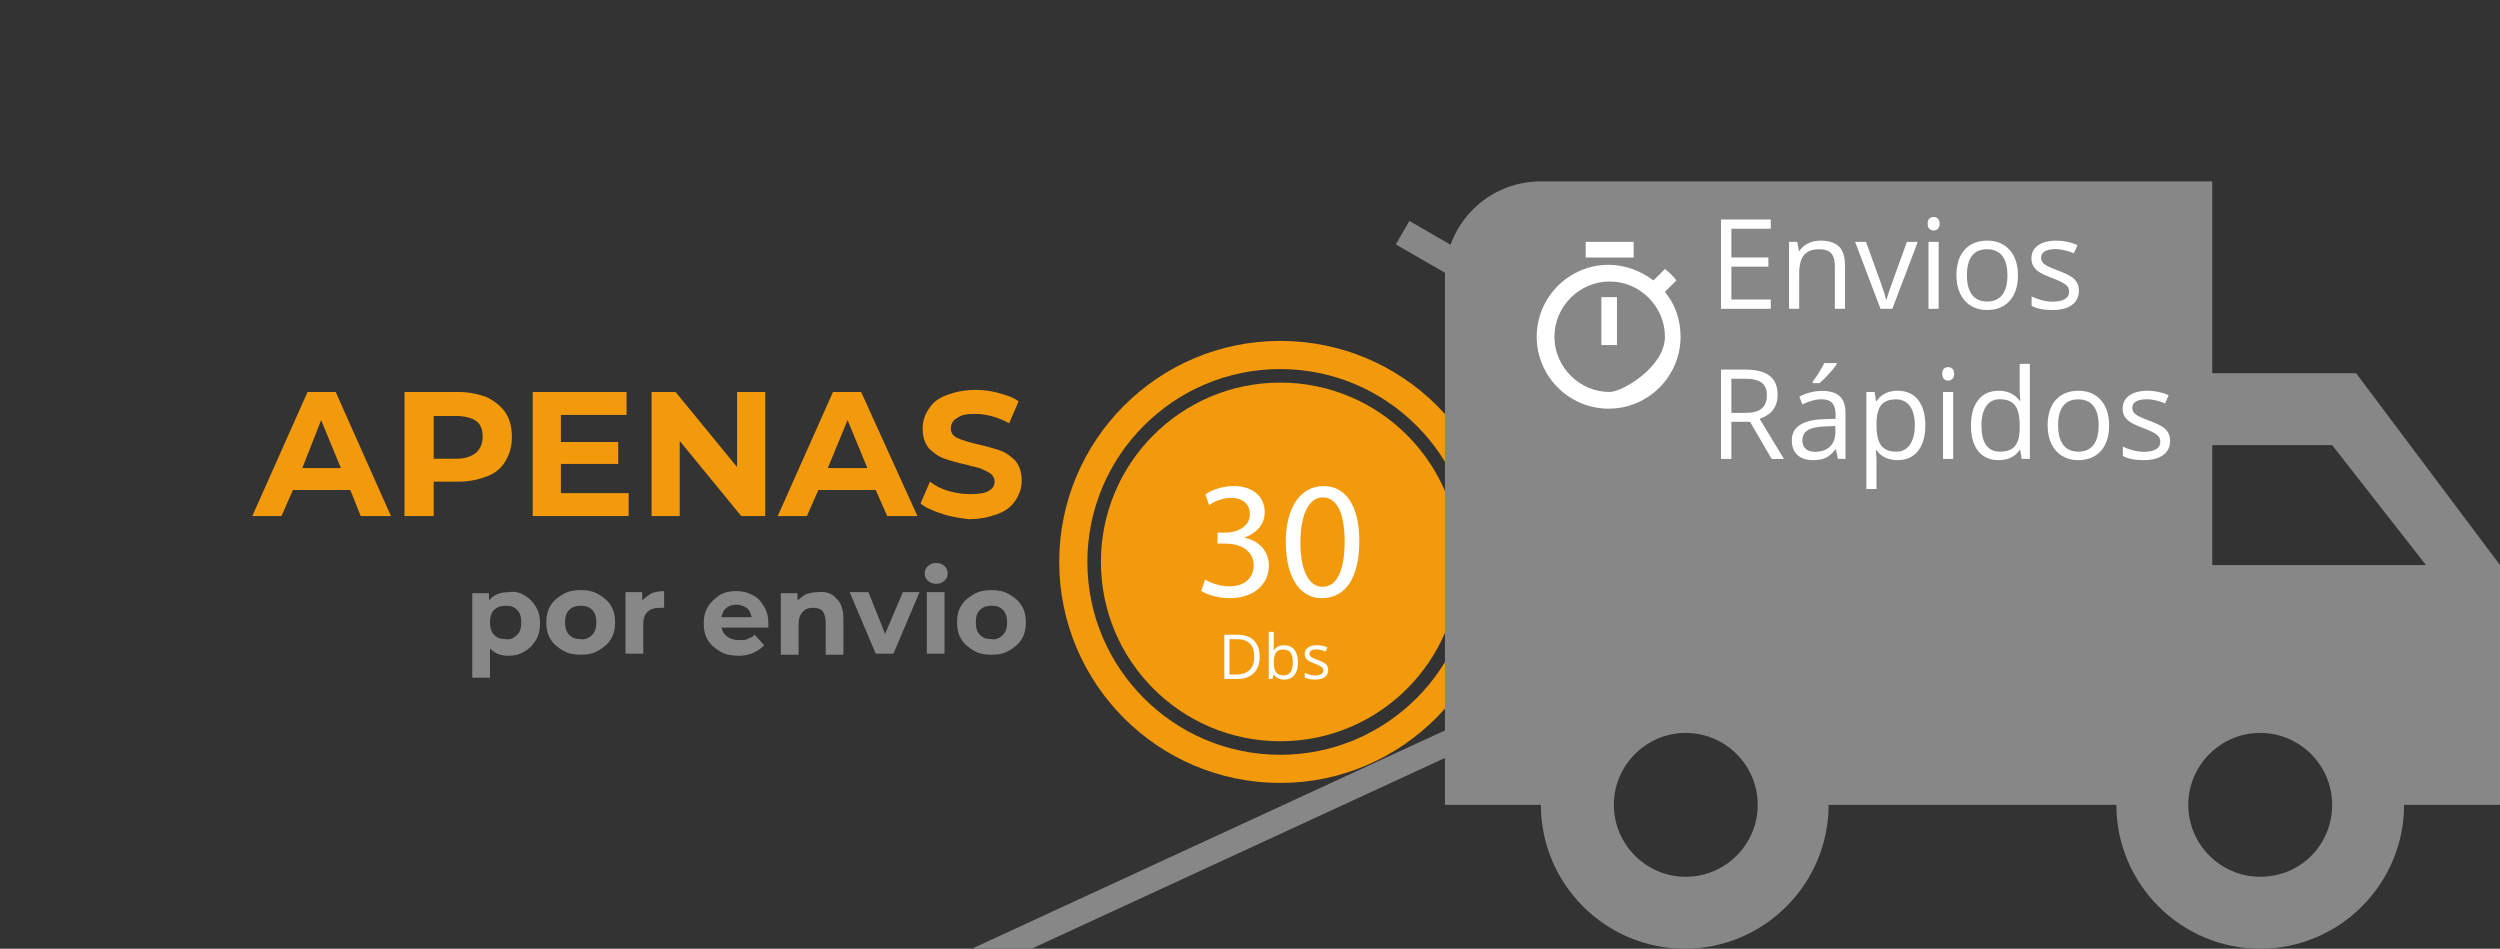 <?xml version="1.0" encoding="utf-8"?>
<!-- Generator: Adobe Illustrator 17.0.0, SVG Export Plug-In . SVG Version: 6.00 Build 0)  -->
<!DOCTYPE svg PUBLIC "-//W3C//DTD SVG 1.1//EN" "http://www.w3.org/Graphics/SVG/1.1/DTD/svg11.dtd">
<svg version="1.1" id="Camada_1" xmlns="http://www.w3.org/2000/svg" xmlns:xlink="http://www.w3.org/1999/xlink" x="0px" y="0px"
	 width="239.8px" height="91px" viewBox="0 0 239.8 91" enable-background="new 0 0 239.8 91"
	 xml:space="preserve">
<rect x="0" y="0" width="239.8" height="91" fill="#333333" stroke="none"/>
<g>
	<title>background</title>
	<rect id="canvas_background" x="-1" y="-1" fill="none" width="241.8" height="93"/>
</g>
<g>
	<title>Layer 1</title>
	<g id="svg_1">
		<g id="svg_2">
			<path id="svg_3" fill="#F2990C" d="M122.8,32.7c-11.7,0-21.2,9.5-21.2,21.2
				s9.5,21.2,21.2,21.2S144,65.5,144,53.8S134.5,32.7,122.8,32.7z
				 M122.8,72.4c-10.2,0-18.5-8.3-18.5-18.5s8.3-18.5,18.5-18.5s18.5,8.3,18.5,18.5
				S133,72.4,122.8,72.4z"/>
		</g>
	</g>
	<g id="svg_4">
		<g id="svg_5">
			<path id="svg_6" fill="#F2990C" d="M122.8,36.7c-9.5,0-17.2,7.7-17.2,17.2
				s7.7,17.2,17.2,17.2S140,63.4,140,53.9S132.3,36.7,122.8,36.7z"/>
		</g>
	</g>
	<path id="svg_7" fill="#878787" d="M226,35.8h-13.8V17.4h-64.4
		c-5.1,0-9.2,4.1-9.2,9.2v50.6h9.2
		C147.8,84.8,154,91,161.6,91s13.8-6.2,13.8-13.8H203
		C203,84.8,209.2,91,216.8,91s13.8-6.2,13.8-13.8h9.2v-23L226,35.8z
		 M161.7,84.1c-3.8,0-6.9-3.1-6.9-6.9s3.1-6.9,6.9-6.9
		c3.8,0,6.9,3.1,6.9,6.9S165.5,84.1,161.7,84.1z M223.7,42.7
		l9,11.5h-20.5v-11.5H223.7z M216.8,84.1c-3.8,0-6.9-3.1-6.9-6.9
		s3.1-6.9,6.9-6.9c3.8,0,6.9,3.1,6.9,6.9
		S220.7,84.1,216.8,84.1z"/>
	<path id="svg_8" fill="#FFFFFF" d="M156.7,23.2h-4.6v1.5h4.6V23.2z M153.6,33.1h1.5
		v-4.6h-1.5V33.1z M159.7,28l1.1-1.1
		c-0.3-0.4-0.7-0.8-1.1-1.1l-1.1,1.1
		c-1.2-0.9-2.7-1.5-4.3-1.5c-3.8,0-6.9,3.1-6.9,6.9
		s3.1,6.9,6.9,6.9c3.8,0,6.9-3.1,6.9-6.9
		c0-1.6-0.5-3.1-1.5-4.3L159.7,28z M154.4,37.6
		c-2.9,0-5.3-2.4-5.3-5.3S151.5,27,154.4,27
		c2.9,0,5.3,2.4,5.3,5.3S155.6,37.6,154.4,37.6z"/>
	
		<rect id="svg_13" x="91.518" y="79.906" transform="matrix(-0.908 0.419 -0.419 -0.908 258.302 105.47)" fill="#878787" width="52.098" height="2.4"/>
	
		<rect id="svg_14" x="133.9" y="23.391" transform="matrix(-0.866 -0.5 0.5 -0.866 246.377 115.401)" fill="#878787" width="9.5" height="2.6"/>
	<polygon id="svg_15" fill="#878787" points="119.9,48.4 119.9,48.4 119.9,48.4 	"/>
	<g id="svg_16">
		<path id="svg_17" fill="#F2990C" d="M33.6,47h-5.5l-1.1,2.5h-2.8L29.5,37.6h2.7L37.5,49.5
			h-2.9L33.6,47z M32.7,44.9l-1.9-4.6l-1.8,4.6H32.7z"/>
		<path id="svg_18" fill="#F2990C" d="M46.7,38.1C47.5,38.5,48.1,39,48.5,39.6
			C48.9,40.2,49.1,41,49.1,41.9c0,0.9-0.2,1.6-0.6,2.3
			c-0.4,0.7-1,1.2-1.8,1.5S45,46.2,44,46.2h-2.4v3.3h-2.8V37.6H44
			C45,37.6,45.9,37.8,46.7,38.1z M45.7,43.4
			c0.4-0.4,0.6-0.9,0.6-1.5c0-0.7-0.2-1.2-0.6-1.5
			s-1.1-0.5-1.9-0.5h-2.2v4.1h2.2
			C44.6,44,45.2,43.8,45.7,43.4z"/>
		<path id="svg_19" fill="#F2990C" d="M60.3,47.3V49.5h-9.2V37.6h9v2.2h-6.3v2.6h5.5
			v2.1h-5.5v2.8L60.3,47.3z"/>
		<path id="svg_20" fill="#F2990C" d="M73.4,37.6V49.5h-2.3l-5.9-7.2V49.5h-2.7V37.6
			h2.3l5.9,7.2v-7.2H73.4z"/>
		<path id="svg_21" fill="#F2990C" d="M84,47h-5.5l-1.1,2.5h-2.8l5.3-11.9h2.7L88,49.5h-2.9
			L84,47z M83.2,44.9l-1.9-4.6l-1.9,4.6H83.2z"/>
		<path id="svg_22" fill="#F2990C" d="M90.4,49.3C89.5,49,88.8,48.7,88.3,48.3
			l0.9-2.1c0.5,0.4,1.1,0.7,1.8,0.9
			c0.7,0.2,1.4,0.3,2.1,0.3c0.8,0,1.4-0.1,1.7-0.3
			c0.4-0.2,0.6-0.5,0.6-0.9c0-0.3-0.1-0.5-0.3-0.7
			c-0.2-0.2-0.5-0.3-0.9-0.5s-0.8-0.2-1.4-0.4
			C91.9,44.4,91.2,44.2,90.6,44s-1.1-0.6-1.5-1
			C88.7,42.5,88.5,41.9,88.5,41.1c0-0.7,0.2-1.3,0.6-1.9
			s0.9-1,1.7-1.3c0.8-0.3,1.7-0.5,2.8-0.5
			c0.8,0,1.5,0.1,2.2,0.3s1.4,0.4,1.9,0.8l-0.9,2.1
			c-1.1-0.6-2.2-0.9-3.3-0.9c-0.8,0-1.3,0.1-1.7,0.4
			c-0.4,0.2-0.6,0.6-0.6,1s0.2,0.7,0.6,0.9
			s1.1,0.4,1.9,0.6c0.9,0.2,1.6,0.4,2.2,0.6
			c0.6,0.2,1.1,0.6,1.5,1c0.4,0.5,0.6,1.1,0.6,1.9
			c0,0.7-0.2,1.3-0.6,1.9c-0.4,0.6-0.9,1-1.7,1.3
			c-0.8,0.3-1.7,0.5-2.8,0.5C92.2,49.7,91.3,49.6,90.4,49.3z"/>
		<path id="svg_23" fill="#878787" d="M50.3,57.1c0.5,0.3,0.8,0.6,1.1,1.1
			s0.4,1,0.4,1.6s-0.1,1.1-0.4,1.6
			c-0.3,0.5-0.6,0.8-1.1,1.1s-1,0.4-1.5,0.4
			C48,62.9,47.5,62.7,47,62.2v2.8h-1.7v-8.1h1.6v0.7
			c0.4-0.5,1-0.8,1.9-0.8C49.3,56.7,49.8,56.8,50.3,57.1z
			 M49.6,60.9C49.9,60.6,50,60.2,50,59.7s-0.1-0.9-0.4-1.2
			C49.3,58.2,49,58.1,48.5,58.1c-0.4,0-0.8,0.1-1.1,0.4
			C47.1,58.8,47,59.2,47,59.7s0.1,0.9,0.4,1.2S48,61.3,48.5,61.3
			C48.9,61.4,49.3,61.2,49.6,60.9z"/>
		<path id="svg_24" fill="#878787" d="M54,62.4c-0.5-0.3-0.9-0.6-1.2-1.1
			s-0.4-1-0.4-1.6s0.1-1.1,0.4-1.6C53.1,57.6,53.5,57.3,54,57
			s1.1-0.4,1.7-0.4c0.6,0,1.2,0.1,1.7,0.4
			c0.5,0.3,0.9,0.6,1.2,1.1s0.4,1,0.4,1.6
			s-0.1,1.1-0.4,1.6c-0.3,0.5-0.7,0.8-1.2,1.1
			s-1,0.4-1.7,0.4C55.1,62.8,54.5,62.7,54,62.4z M56.8,60.9
			c0.3-0.3,0.4-0.7,0.4-1.2S57.1,58.8,56.8,58.5
			C56.5,58.2,56.2,58.1,55.7,58.1c-0.4,0-0.8,0.1-1.1,0.4
			c-0.3,0.3-0.4,0.7-0.4,1.2s0.1,0.9,0.4,1.2
			c0.3,0.3,0.6,0.4,1.1,0.4C56.1,61.4,56.5,61.2,56.8,60.9z"/>
		<path id="svg_25" fill="#878787" d="M62.5,56.9c0.3-0.1,0.7-0.2,1.2-0.2v1.6
			c-0.2,0-0.3,0-0.4,0c-0.5,0-0.9,0.1-1.2,0.4
			C61.8,59,61.7,59.4,61.7,59.9v2.8h-1.7v-5.9h1.6v0.8
			C61.9,57.3,62.2,57.1,62.5,56.9z"/>
		<path id="svg_26" fill="#878787" d="M73.7,60.2h-4.5c0.1,0.4,0.3,0.7,0.6,0.9
			c0.3,0.2,0.7,0.3,1.1,0.3c0.3,0,0.6,0,0.8-0.1
			s0.5-0.2,0.7-0.4l0.9,1c-0.6,0.6-1.4,1-2.4,1
			c-0.7,0-1.3-0.1-1.8-0.4c-0.5-0.3-0.9-0.6-1.2-1.1
			c-0.3-0.5-0.4-1-0.4-1.6s0.1-1.1,0.4-1.6
			s0.7-0.8,1.1-1.1c0.5-0.3,1-0.4,1.6-0.4
			s1.1,0.1,1.6,0.4c0.5,0.2,0.8,0.6,1.1,1.1
			s0.4,1,0.4,1.6C73.7,59.8,73.7,59.9,73.7,60.2z M69.7,58.3
			c-0.3,0.2-0.4,0.5-0.5,0.9h2.9C72,58.8,71.9,58.5,71.6,58.3
			S71,58,70.6,58C70.3,58,69.9,58.1,69.7,58.3z"/>
		<path id="svg_27" fill="#878787" d="M80.2,57.4c0.5,0.4,0.7,1.1,0.7,2v3.4h-1.7
			v-3.1c0-0.5-0.1-0.8-0.3-1.1c-0.2-0.2-0.5-0.3-0.9-0.3
			s-0.8,0.1-1,0.4c-0.3,0.3-0.4,0.7-0.4,1.2v2.9h-1.7
			v-5.9h1.6v0.7c0.2-0.2,0.5-0.4,0.8-0.6
			c0.3-0.1,0.7-0.2,1.1-0.2
			C79.2,56.7,79.8,56.9,80.2,57.4z"/>
		<path id="svg_28" fill="#878787" d="M88.2,56.8l-2.5,5.9H84l-2.5-5.9h1.8l1.6,4l1.7-4
			H88.2z"/>
		<path id="svg_29" fill="#878787" d="M89,55.7C88.8,55.5,88.7,55.3,88.7,55
			S88.8,54.5,89,54.3C89.2,54.1,89.5,54,89.8,54s0.6,0.1,0.8,0.3
			C90.8,54.5,90.9,54.7,90.9,55s-0.1,0.5-0.3,0.7
			C90.4,55.9,90.1,56,89.8,56S89.2,55.9,89,55.7z M88.9,56.8h1.7
			v5.9h-1.7V56.8z"/>
		<path id="svg_30" fill="#878787" d="M93.4,62.4c-0.5-0.3-0.9-0.6-1.2-1.1
			c-0.3-0.5-0.4-1-0.4-1.6s0.1-1.1,0.4-1.6
			s0.7-0.8,1.2-1.1S94.5,56.6,95.1,56.6s1.2,0.1,1.7,0.4
			c0.5,0.3,0.9,0.6,1.2,1.1c0.3,0.5,0.4,1,0.4,1.6
			s-0.1,1.1-0.4,1.6s-0.7,0.8-1.2,1.1s-1,0.4-1.7,0.4
			S93.9,62.7,93.4,62.4z M96.2,60.9
			c0.3-0.3,0.4-0.7,0.4-1.2S96.5,58.8,96.2,58.5
			s-0.6-0.4-1.1-0.4c-0.4,0-0.8,0.1-1.1,0.4
			c-0.3,0.3-0.4,0.7-0.4,1.2s0.1,0.9,0.4,1.2
			s0.6,0.4,1.1,0.4C95.5,61.4,95.9,61.2,96.2,60.9z"/>
	</g>
	<g>
		<path fill="#FFFFFF" d="M120.827,62.967c0,0.701-0.19,1.237-0.571,1.608
			c-0.38,0.371-0.928,0.556-1.642,0.556h-1.176V60.884h1.301
			c0.66,0,1.173,0.183,1.539,0.549C120.644,61.799,120.827,62.31,120.827,62.967z
			 M120.304,62.984c0-0.554-0.139-0.971-0.417-1.252
			c-0.278-0.281-0.691-0.421-1.239-0.421h-0.717v3.392h0.601
			c0.589,0,1.031-0.145,1.327-0.434C120.156,63.98,120.304,63.552,120.304,62.984z"/>
		<path fill="#FFFFFF" d="M123.183,61.895c0.418,0,0.743,0.143,0.974,0.428
			c0.231,0.286,0.347,0.69,0.347,1.213s-0.117,0.929-0.35,1.218
			c-0.233,0.289-0.557,0.434-0.972,0.434c-0.207,0-0.396-0.038-0.568-0.115
			s-0.315-0.194-0.431-0.353h-0.035l-0.102,0.41h-0.346v-4.519h0.482v1.098
			c0,0.246-0.008,0.467-0.023,0.662h0.023
			C122.408,62.054,122.741,61.895,123.183,61.895z M123.113,62.299
			c-0.329,0-0.566,0.094-0.712,0.283c-0.145,0.189-0.218,0.507-0.218,0.954
			s0.075,0.767,0.224,0.96c0.149,0.193,0.388,0.289,0.717,0.289
			c0.296,0,0.517-0.108,0.662-0.324c0.145-0.216,0.218-0.526,0.218-0.931
			c0-0.414-0.073-0.723-0.218-0.927C123.642,62.4,123.417,62.299,123.113,62.299z"/>
		<path fill="#FFFFFF" d="M127.4,64.262c0,0.296-0.11,0.525-0.331,0.685
			c-0.221,0.161-0.531,0.241-0.929,0.241c-0.422,0-0.751-0.067-0.988-0.2v-0.447
			c0.153,0.077,0.317,0.138,0.492,0.183c0.175,0.045,0.344,0.067,0.507,0.067
			c0.252,0,0.445-0.04,0.581-0.121s0.203-0.203,0.203-0.367
			c0-0.124-0.054-0.23-0.161-0.318c-0.107-0.088-0.317-0.192-0.629-0.312
			c-0.296-0.11-0.507-0.207-0.632-0.289s-0.218-0.176-0.279-0.28
			c-0.061-0.105-0.091-0.229-0.091-0.375c0-0.259,0.106-0.464,0.317-0.614
			c0.211-0.15,0.501-0.225,0.868-0.225c0.343,0,0.678,0.07,1.005,0.209
			l-0.171,0.392c-0.319-0.132-0.609-0.198-0.868-0.198
			c-0.228,0-0.401,0.036-0.517,0.107s-0.174,0.17-0.174,0.296
			c0,0.085,0.022,0.158,0.065,0.218c0.044,0.06,0.114,0.117,0.211,0.171
			c0.097,0.054,0.283,0.133,0.558,0.235c0.378,0.137,0.633,0.276,0.765,0.415
			C127.334,63.876,127.4,64.051,127.4,64.262z"/>
	</g>
	<g>
		<path fill="#FFFFFF" d="M169.853,29.62h-4.775v-8.566h4.775v0.885h-3.779v2.76h3.551
			v0.879h-3.551v3.152h3.779V29.62z"/>
		<path fill="#FFFFFF" d="M176,29.62v-4.154c0-0.523-0.119-0.914-0.357-1.172
			s-0.611-0.387-1.119-0.387c-0.672,0-1.164,0.182-1.477,0.545
			s-0.469,0.963-0.469,1.799v3.369h-0.973v-6.422h0.791l0.158,0.879h0.047
			c0.199-0.316,0.479-0.562,0.838-0.735s0.76-0.261,1.201-0.261
			c0.773,0,1.355,0.187,1.746,0.56s0.586,0.97,0.586,1.79v4.189H176z"/>
		<path fill="#FFFFFF" d="M180.377,29.62l-2.438-6.422h1.043l1.383,3.809
			c0.312,0.891,0.496,1.469,0.551,1.734h0.047c0.043-0.207,0.179-0.636,0.407-1.286
			s0.741-2.069,1.538-4.257h1.043l-2.438,6.422H180.377z"/>
		<path fill="#FFFFFF" d="M184.9,21.458c0-0.223,0.055-0.386,0.164-0.489
			s0.246-0.155,0.41-0.155c0.156,0,0.291,0.053,0.404,0.158
			s0.17,0.268,0.17,0.486s-0.057,0.382-0.17,0.489s-0.248,0.161-0.404,0.161
			c-0.164,0-0.301-0.054-0.41-0.161S184.9,21.677,184.9,21.458z M185.955,29.62
			h-0.973v-6.422h0.973V29.62z"/>
		<path fill="#FFFFFF" d="M193.56,26.403c0,1.047-0.264,1.864-0.791,2.452
			s-1.256,0.882-2.186,0.882c-0.574,0-1.084-0.135-1.529-0.404
			s-0.789-0.656-1.031-1.16s-0.363-1.094-0.363-1.77
			c0-1.047,0.262-1.862,0.785-2.446s1.25-0.876,2.18-0.876
			c0.898,0,1.612,0.299,2.142,0.896S193.56,25.384,193.56,26.403z M188.668,26.403
			c0,0.82,0.164,1.445,0.492,1.875s0.811,0.645,1.447,0.645
			s1.12-0.214,1.45-0.642s0.495-1.054,0.495-1.878
			c0-0.816-0.165-1.437-0.495-1.86s-0.817-0.636-1.462-0.636
			c-0.637,0-1.117,0.209-1.441,0.627S188.668,25.575,188.668,26.403z"/>
		<path fill="#FFFFFF" d="M199.408,27.868c0,0.598-0.223,1.059-0.668,1.383
			s-1.07,0.486-1.875,0.486c-0.852,0-1.516-0.135-1.992-0.404v-0.902
			c0.309,0.156,0.64,0.279,0.993,0.369s0.694,0.135,1.022,0.135
			c0.508,0,0.898-0.081,1.172-0.243s0.41-0.409,0.41-0.741
			c0-0.25-0.108-0.464-0.325-0.642s-0.64-0.388-1.269-0.63
			c-0.598-0.223-1.022-0.417-1.274-0.583s-0.439-0.354-0.562-0.565
			s-0.185-0.463-0.185-0.756c0-0.523,0.213-0.937,0.639-1.239
			s1.01-0.454,1.752-0.454c0.691,0,1.367,0.141,2.027,0.422l-0.346,0.791
			c-0.645-0.266-1.229-0.398-1.752-0.398c-0.461,0-0.809,0.072-1.043,0.217
			s-0.352,0.344-0.352,0.598c0,0.172,0.044,0.318,0.132,0.439
			s0.229,0.236,0.425,0.346s0.57,0.268,1.125,0.475
			c0.762,0.277,1.276,0.557,1.544,0.838S199.408,27.442,199.408,27.868z"/>
		<path fill="#FFFFFF" d="M166.074,40.458v3.562h-0.996v-8.566h2.35
			c1.051,0,1.827,0.201,2.329,0.604s0.753,1.008,0.753,1.816
			c0,1.133-0.574,1.898-1.723,2.297l2.326,3.85h-1.178l-2.074-3.562H166.074z
			 M166.074,39.602h1.365c0.703,0,1.219-0.14,1.547-0.419s0.492-0.698,0.492-1.257
			c0-0.566-0.167-0.975-0.501-1.225s-0.87-0.375-1.608-0.375h-1.295V39.602z"/>
		<path fill="#FFFFFF" d="M176.298,44.02l-0.193-0.914h-0.047
			c-0.32,0.402-0.64,0.675-0.958,0.817s-0.716,0.214-1.192,0.214
			c-0.637,0-1.136-0.164-1.497-0.492s-0.542-0.795-0.542-1.4
			c0-1.297,1.037-1.977,3.111-2.039l1.09-0.035v-0.398
			c0-0.504-0.108-0.876-0.325-1.116s-0.563-0.36-1.04-0.36
			c-0.535,0-1.141,0.164-1.816,0.492l-0.299-0.744
			c0.316-0.172,0.663-0.307,1.04-0.404s0.755-0.146,1.134-0.146
			c0.766,0,1.333,0.17,1.702,0.51s0.554,0.885,0.554,1.635v4.383H176.298z
			 M174.101,43.334c0.605,0,1.081-0.166,1.427-0.498s0.519-0.797,0.519-1.395
			v-0.58l-0.973,0.041c-0.773,0.027-1.331,0.147-1.673,0.36
			s-0.513,0.544-0.513,0.993c0,0.352,0.106,0.619,0.319,0.803
			S173.718,43.334,174.101,43.334z M173.873,36.602
			c0.188-0.242,0.39-0.535,0.606-0.879s0.388-0.643,0.513-0.896h1.184v0.123
			c-0.172,0.254-0.428,0.566-0.768,0.938s-0.635,0.658-0.885,0.861h-0.65V36.602z"/>
		<path fill="#FFFFFF" d="M182.011,44.137c-0.418,0-0.8-0.077-1.146-0.231
			s-0.636-0.392-0.87-0.712h-0.07c0.047,0.375,0.07,0.73,0.07,1.066v2.642
			h-0.973v-9.304h0.791l0.135,0.879h0.047c0.25-0.352,0.541-0.605,0.873-0.762
			s0.713-0.234,1.143-0.234c0.852,0,1.509,0.291,1.972,0.873
			s0.694,1.398,0.694,2.449c0,1.055-0.235,1.874-0.706,2.458
			S182.847,44.137,182.011,44.137z M181.871,38.307c-0.656,0-1.131,0.182-1.424,0.545
			s-0.443,0.941-0.451,1.734v0.217c0,0.902,0.15,1.548,0.451,1.937
			s0.783,0.583,1.447,0.583c0.555,0,0.989-0.225,1.304-0.674
			s0.472-1.068,0.472-1.857c0-0.801-0.157-1.415-0.472-1.843
			S182.441,38.307,181.871,38.307z"/>
		<path fill="#FFFFFF" d="M186.295,35.858c0-0.223,0.055-0.386,0.164-0.489
			s0.246-0.155,0.41-0.155c0.156,0,0.291,0.053,0.404,0.158
			s0.17,0.268,0.17,0.486s-0.057,0.382-0.17,0.489s-0.248,0.161-0.404,0.161
			c-0.164,0-0.301-0.054-0.41-0.161S186.295,36.077,186.295,35.858z M187.349,44.02
			h-0.973v-6.422h0.973V44.02z"/>
		<path fill="#FFFFFF" d="M193.783,43.159h-0.053c-0.449,0.652-1.121,0.979-2.016,0.979
			c-0.84,0-1.493-0.287-1.96-0.861s-0.7-1.391-0.7-2.449
			s0.234-1.881,0.703-2.467s1.121-0.879,1.957-0.879
			c0.871,0,1.539,0.316,2.004,0.949h0.076l-0.041-0.463l-0.023-0.451V34.903h0.973
			v9.117h-0.791L193.783,43.159z M191.837,43.323c0.664,0,1.146-0.181,1.444-0.542
			s0.448-0.944,0.448-1.749v-0.205c0-0.91-0.151-1.56-0.454-1.948
			s-0.786-0.583-1.45-0.583c-0.57,0-1.007,0.222-1.31,0.665
			s-0.454,1.069-0.454,1.878c0,0.82,0.15,1.439,0.451,1.857
			S191.255,43.323,191.837,43.323z"/>
		<path fill="#FFFFFF" d="M202.308,40.803c0,1.047-0.264,1.864-0.791,2.452
			s-1.256,0.882-2.186,0.882c-0.574,0-1.084-0.135-1.529-0.404
			s-0.789-0.656-1.031-1.16s-0.363-1.094-0.363-1.77
			c0-1.047,0.262-1.862,0.785-2.446s1.25-0.876,2.18-0.876
			c0.898,0,1.612,0.299,2.142,0.896S202.308,39.784,202.308,40.803z M197.416,40.803
			c0,0.82,0.164,1.445,0.492,1.875s0.811,0.645,1.447,0.645
			s1.12-0.214,1.45-0.642s0.495-1.054,0.495-1.878
			c0-0.816-0.165-1.437-0.495-1.86s-0.817-0.636-1.462-0.636
			c-0.637,0-1.117,0.209-1.441,0.627S197.416,39.975,197.416,40.803z"/>
		<path fill="#FFFFFF" d="M208.156,42.268c0,0.598-0.223,1.059-0.668,1.383
			s-1.07,0.486-1.875,0.486c-0.852,0-1.516-0.135-1.992-0.404v-0.902
			c0.309,0.156,0.64,0.279,0.993,0.369s0.694,0.135,1.022,0.135
			c0.508,0,0.898-0.081,1.172-0.243s0.41-0.409,0.41-0.741
			c0-0.25-0.108-0.464-0.325-0.642s-0.64-0.388-1.269-0.63
			c-0.598-0.223-1.022-0.417-1.274-0.583s-0.439-0.354-0.562-0.565
			s-0.185-0.463-0.185-0.756c0-0.523,0.213-0.937,0.639-1.239
			s1.01-0.454,1.752-0.454c0.691,0,1.367,0.141,2.027,0.422l-0.346,0.791
			c-0.645-0.266-1.229-0.398-1.752-0.398c-0.461,0-0.809,0.072-1.043,0.217
			s-0.352,0.344-0.352,0.598c0,0.172,0.044,0.318,0.132,0.439
			s0.229,0.236,0.425,0.346s0.57,0.268,1.125,0.475
			c0.762,0.277,1.276,0.557,1.544,0.838S208.156,41.842,208.156,42.268z"/>
	</g>
</g>
<g>
	<path fill="#FFFFFF" d="M115.599,55.586c0.4,0.256,1.328,0.656,2.305,0.656
		c1.809,0,2.369-1.153,2.353-2.018c-0.016-1.456-1.329-2.08-2.689-2.08h-0.785
		v-1.057h0.785c1.024,0,2.321-0.528,2.321-1.761c0-0.832-0.528-1.568-1.825-1.568
		c-0.833,0-1.633,0.368-2.081,0.688l-0.368-1.024
		c0.544-0.399,1.601-0.8,2.721-0.8c2.049,0,2.978,1.216,2.978,2.48
		c0,1.073-0.641,1.985-1.921,2.449v0.032c1.28,0.256,2.321,1.217,2.321,2.673
		c0,1.665-1.297,3.121-3.794,3.121c-1.168,0-2.193-0.368-2.705-0.704L115.599,55.586
		z"/>
	<path fill="#FFFFFF" d="M130.385,51.888c0,3.538-1.312,5.49-3.617,5.49
		c-2.033,0-3.409-1.904-3.441-5.346c0-3.489,1.505-5.41,3.617-5.41
		C129.137,46.622,130.385,48.574,130.385,51.888z M124.735,52.048
		c0,2.705,0.833,4.242,2.113,4.242c1.44,0,2.129-1.681,2.129-4.338
		c0-2.562-0.656-4.242-2.113-4.242C125.631,47.71,124.735,49.215,124.735,52.048z"/>
</g>
</svg>
